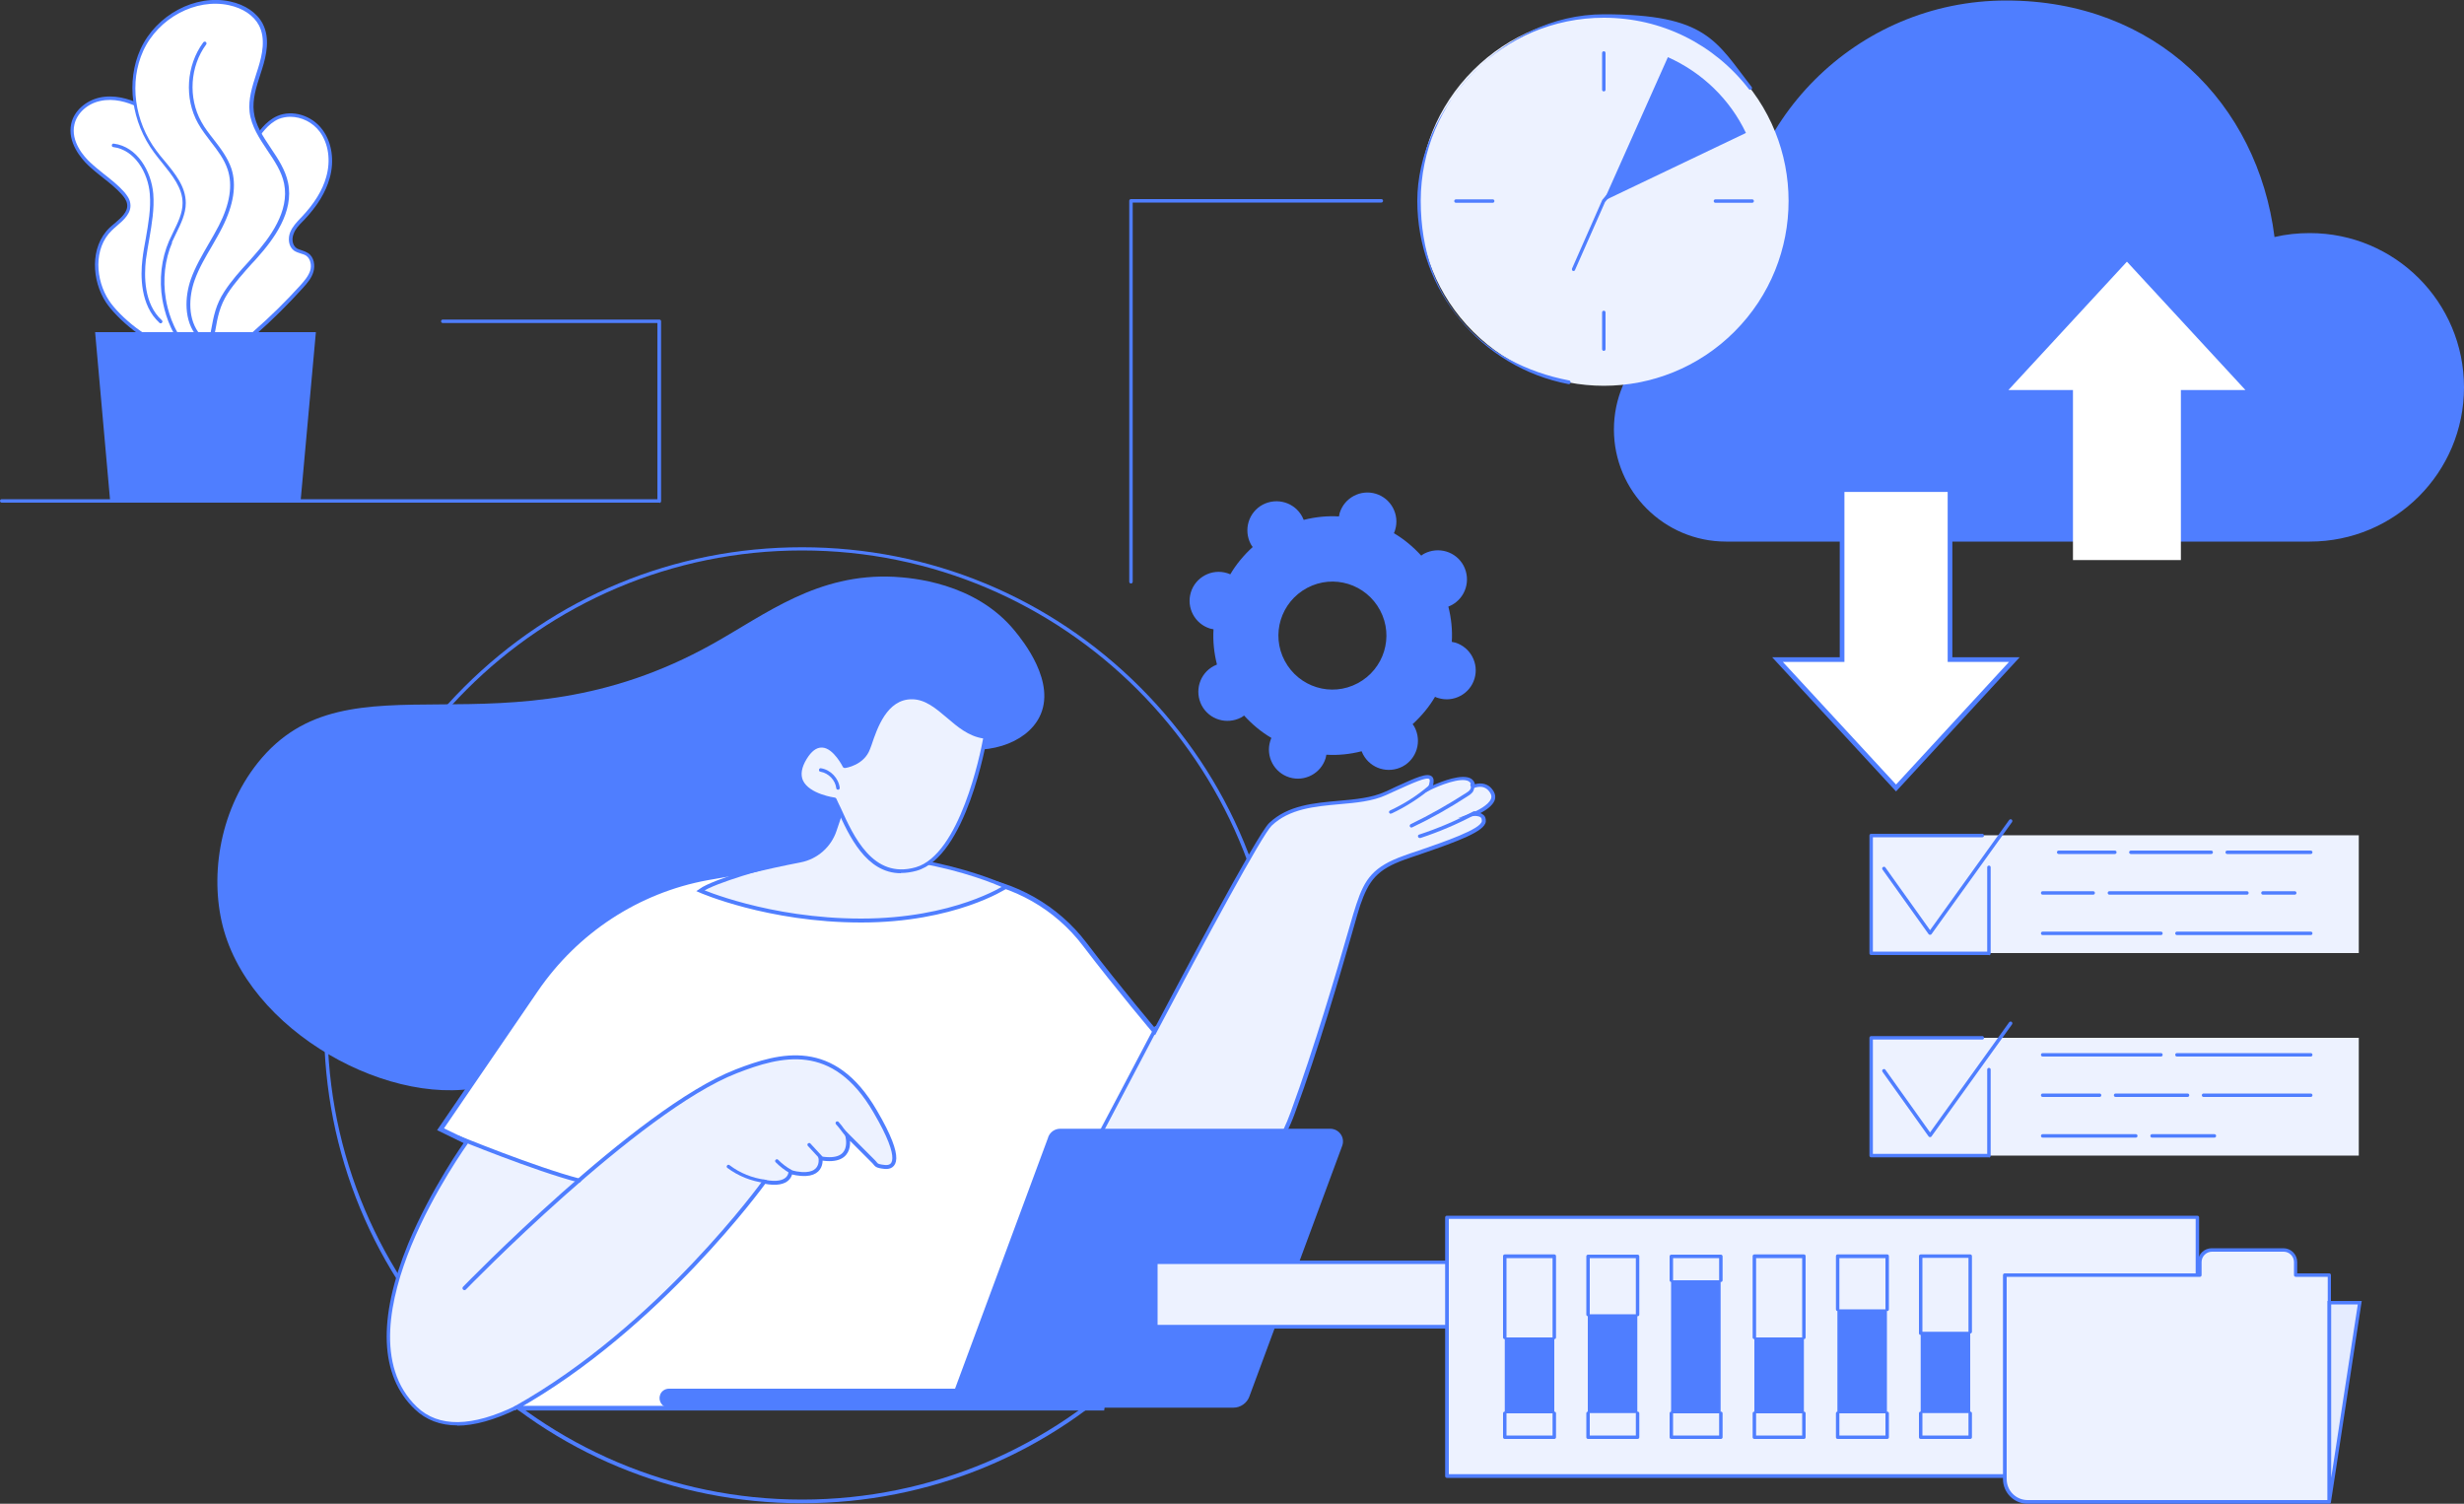 <?xml version="1.0" encoding="UTF-8"?> <svg xmlns="http://www.w3.org/2000/svg" id="Layer_2" viewBox="0 0 1000 610.3"><rect x="0" y="0" width="1000" height="610.3" fill="#333333" stroke="none"/><g id="Layer_1-2"><circle cx="325.5" cy="416" r="193.4" fill="none" stroke-width="0"></circle><path d="m325.5,610.1c-51.8,0-100.6-20.2-137.2-56.8-36.7-36.7-56.8-85.4-56.8-137.2s20.2-100.6,56.8-137.2c36.7-36.7,85.4-56.8,137.2-56.8s100.6,20.2,137.2,56.8c36.7,36.7,56.8,85.4,56.8,137.2s-20.2,100.6-56.8,137.2c-36.7,36.7-85.4,56.8-137.2,56.8Zm0-386.7c-106.2,0-192.6,86.4-192.6,192.6s86.4,192.6,192.6,192.6,192.6-86.4,192.6-192.6-86.4-192.6-192.6-192.6Z" fill="#4f7eff" stroke-width="0"></path><path d="m382.7,302.6c17.4,4.8,33.6-.8,39.1-11.5,7.2-14-6.8-31.2-9.9-35-16.2-19.9-42.4-21.6-48.9-22-31.3-1.6-52.2,15.2-73.9,27.3-85.8,47.9-147,1.3-184.5,48.2-16.3,20.5-19.5,47.9-13.7,68.1,12.7,44.3,74.5,75.4,111.7,61.4,16.8-6.4,72.4-38.8,79.2-38.2,0,0,.6,0,1.3.1,1.9.1,5.7.4,10.4.3,6.5-.1,12.5-.8,21.3-1.9,7.3-.9,19.6-1.4,24.7-7.6,5.3-6.4,7.6-17.1,10.9-24.6,4.6-10.4,9.4-20.6,14.4-30.8,5.7-11.4,11.7-22.7,18-33.8Z" fill="#4f7eff" stroke-width="0"></path><path d="m469,419s-15-17.7-28.8-35.8c-11.4-15-28.5-24.7-47.2-26.9-10.8-1.3-24.3-6-39.7-6.2-20.9-.3-45.1,2.3-66.3,6.2-28.3,5.2-53.2,21.6-69.5,45.4l-38.7,56.6,43.9,21.4-11.4,91.8h236l21.8-152.4Z" fill="#fff" stroke="#4f7eff" stroke-miterlimit="10" stroke-width="1.9"></path><path d="m605.4,321.5c-2.7-4.9-7.7-2.5-7.7-2.5-.3-7.8-17.7.8-17.7.8,3.5-8.6-4.5-4.1-18,2-13.5,6-34.2.7-46.6,12.5-5.7,5.4-49.8,89.7-49.8,89.7l-28.7,50.9c28.8,35.1,71.8,19.4,87.5-23.3,13.1-35.5,24.3-77.7,26.7-84.6,3.6-10.6,7.1-15,18.7-19.2,11.6-4.1,31.9-10.2,32.2-14.8.2-3.4-4.3-2.8-4.3-2.8,0,0,10.3-3.9,7.7-8.8Z" fill="#edf2ff" stroke-width="0"></path><path d="m522.1,459.2l-1.3-.6c1.1-2.3,2.1-4.7,3-7.2,9.7-26.5,18.6-56.9,23.3-73.2,1.6-5.6,2.8-9.6,3.4-11.3,3.4-10.3,6.9-15.2,19.2-19.6,1.9-.7,3.9-1.4,6.1-2.1,10.1-3.5,25.4-8.7,25.6-12,0-.6-.1-1.1-.4-1.4-.8-.7-2.4-.7-3-.6l-6.4.9,6-2.3c1.8-.7,6.5-3,7.5-5.6.3-.7.2-1.5-.2-2.2-2.3-4.2-6.5-2.2-6.7-2.2l-1,.5v-1.1c0-1-.4-1.6-1.1-2.1-3.2-1.9-12.4,1.9-15.6,3.5l-1.7.9.7-1.8c1.1-2.7.7-3.4.6-3.5-1.1-1-7,1.7-13.2,4.5-1.4.6-2.8,1.3-4.4,2-5.5,2.5-12.1,3.1-19,3.7-9.9.9-20.2,1.8-27.4,8.7-3.8,3.6-26.9,46.3-47.3,85l-1.3-.7c9.9-18.8,42.6-80.7,47.6-85.4,7.6-7.2,18.1-8.1,28.3-9,6.8-.6,13.2-1.2,18.6-3.6,1.5-.7,3-1.3,4.3-2,8.4-3.8,13-6,14.9-4.2.7.7.8,1.8.4,3.5,3.6-1.6,11.8-4.8,15.4-2.7.8.5,1.4,1.3,1.6,2.3,2.2-.7,5.7-.6,7.7,3.1.6,1.1.7,2.2.3,3.4-.9,2.3-3.7,4.1-5.8,5.2.5.2.9.4,1.3.8.5.4,1,1.2.9,2.6-.3,4-11.2,8-26.6,13.3-2.2.7-4.3,1.5-6.1,2.1-11.5,4.1-14.8,8.5-18.3,18.7-.6,1.7-1.7,5.7-3.3,11.3-4.7,16.3-13.5,46.8-23.3,73.3-.9,2.5-2,5-3.1,7.3Z" fill="#4f7eff" stroke-width="0"></path><path d="m564.5,330.3c-.3,0-.5-.2-.7-.4-.2-.4,0-.8.4-1,5.6-2.6,10.8-5.9,15.5-9.9.3-.3.8-.2,1,0,.3.3.2.8,0,1-4.8,4-10.1,7.4-15.8,10.1-.1,0-.2,0-.3,0Z" fill="#4f7eff" stroke-width="0"></path><path d="m572.9,335.9c-.3,0-.5-.2-.7-.4-.2-.4,0-.8.3-1,7.7-3.7,15.2-8,22.4-12.6.6-.4,1.3-.8,1.7-1.4.3-.4.5-1.1.2-1.6-.2-.3,0-.8.2-1,.3-.2.8,0,1,.2.5.9.4,2.1-.2,3.2-.6.8-1.4,1.4-2.1,1.8-7.2,4.7-14.8,9-22.6,12.7-.1,0-.2,0-.3,0Z" fill="#4f7eff" stroke-width="0"></path><path d="m576.2,340.1c-.3,0-.6-.2-.7-.5-.1-.4,0-.8.5-.9,7.6-2.5,14.9-5.6,22-9.4.4-.2.8,0,1,.3.2.4,0,.8-.3,1-7.1,3.8-14.6,7-22.2,9.5,0,0-.2,0-.2,0Z" fill="#4f7eff" stroke-width="0"></path><path d="m234.7,478.6l-45.2-15.3s-54.8,75.4-20.6,108c34.2,32.6,125.5-69,142.1-92,0,0,10.7,2.5,9.2-4.6,0,0,13,4.8,13-5,0,0,13.4,3.5,10.7-9.2,0,0,12.8,15,16.8,13,6.1-3.1-1.3-15.7-6.9-25.3-5.5-9.6-24.8-33.2-67.2-7.2-34.6,21.1-51.8,37.4-51.8,37.4Z" fill="#edf2ff" stroke-width="0"></path><path d="m185.6,578.5c-6.9,0-12.7-2.2-17.3-6.6-14.2-13.5-15.1-36.7-2.7-67,9.4-22.7,23.1-41.8,23.2-41.9l1.2.9c-.1.2-13.8,19.1-23.1,41.7-8.5,20.7-15,48.8,2.3,65.4,8.8,8.4,22.3,8.2,40.2-.5l.6,1.3c-9.3,4.5-17.5,6.8-24.5,6.8Z" fill="#4f7eff" stroke-width="0"></path><path d="m310.4,480.1s0,0,0,0c-5.5-.7-10.8-2.8-15.2-6.1-.3-.2-.4-.7-.1-1,.2-.3.7-.4,1-.1,4.2,3.2,9.2,5.2,14.5,5.9.4,0,.7.4.6.8,0,.4-.4.6-.7.6Z" fill="#4f7eff" stroke-width="0"></path><path d="m320.9,476.2c-.1,0-.3,0-.4-.1-2.1-1.2-4-2.7-5.7-4.4-.3-.3-.3-.8,0-1,.3-.3.8-.3,1,0,1.6,1.6,3.4,3,5.4,4.1.3.2.5.7.3,1-.1.2-.4.4-.6.4Z" fill="#4f7eff" stroke-width="0"></path><path d="m333.1,470.4c-.2,0-.4,0-.5-.2l-4.7-5.1c-.3-.3-.3-.8,0-1,.3-.3.8-.3,1,0l4.7,5.1c.3.3.3.8,0,1-.1.1-.3.2-.5.2Z" fill="#4f7eff" stroke-width="0"></path><path d="m343.8,461.4c-.2,0-.4,0-.6-.3-.7-.8-1.2-1.4-1.7-2.1-.6-.8-1.2-1.6-2.2-2.7-.3-.3-.2-.8,0-1,.3-.3.8-.2,1,0,1,1.1,1.6,1.9,2.2,2.8.5.7,1,1.3,1.6,2,.3.3.2.8,0,1-.1.1-.3.2-.5.2Z" fill="#4f7eff" stroke-width="0"></path><path d="m507.6,220.8c.2.4.5.8.8,1.2-3.6,3.3-6.7,7-9.1,11.1-.4-.2-.9-.4-1.3-.5-6.2-1.9-12.8,1.6-14.7,7.8-1.9,6.2,1.6,12.8,7.8,14.7.5.1.9.2,1.4.3-.3,4.7.2,9.6,1.4,14.3-.4.2-.9.4-1.3.6-5.8,3.1-7.9,10.2-4.9,16,3.1,5.8,10.2,7.9,16,4.9.4-.2.8-.5,1.2-.8,3.3,3.6,7,6.7,11.1,9.1-.2.4-.4.9-.5,1.3-1.9,6.2,1.6,12.8,7.8,14.7,6.2,1.9,12.8-1.6,14.7-7.8.1-.5.2-.9.3-1.4,4.7.3,9.6-.2,14.3-1.4.2.4.4.9.6,1.3,3.1,5.8,10.2,7.9,16,4.9,5.8-3.1,7.9-10.2,4.9-16-.2-.4-.5-.8-.8-1.2,3.6-3.3,6.7-7,9.1-11.1.4.2.9.4,1.3.5,6.2,1.9,12.8-1.6,14.7-7.8,1.9-6.2-1.6-12.8-7.8-14.7-.5-.1-.9-.2-1.4-.3.3-4.7-.2-9.6-1.4-14.3.4-.2.9-.4,1.3-.6,5.8-3.1,7.9-10.2,4.9-16-3.1-5.8-10.2-7.9-16-4.9-.4.2-.8.5-1.2.8-3.3-3.6-7-6.7-11.1-9.1.2-.4.4-.9.5-1.3,1.9-6.2-1.6-12.8-7.8-14.7-6.2-1.9-12.8,1.6-14.7,7.8-.1.5-.2.9-.3,1.4-4.7-.3-9.6.2-14.3,1.4-.2-.4-.4-.9-.6-1.3-3.1-5.8-10.2-7.9-16-4.9-5.8,3.1-7.9,10.2-4.9,16Zm52.5,26.9c5.7,10.7,1.6,23.9-9.1,29.6-10.7,5.7-23.9,1.6-29.6-9.1-5.7-10.7-1.6-23.9,9.1-29.6,10.7-5.7,23.9-1.6,29.6,9.1Z" fill="#4f7eff" stroke-width="0"></path><path d="m373.6,349.6c-1.2-.2-2.4-.4-3.7-.6,0,0-13.4-26.3-26.1-24.5l-4.3,12.7c-2.2,6.6-7.8,11.5-14.6,12.8-12.9,2.5-33.4,7-40.6,11.5,0,0,67.2,28.1,123.8-1.6,0,0-13.5-6.5-34.5-10.2Z" fill="#edf2ff" stroke-width="0"></path><path d="m406.8,360.1c-3.4-1.5-15.7-6.6-33.3-9.7l.3-1.4c17.8,3.2,30.3,8.3,33.7,9.8l-.6,1.3Z" fill="#4f7eff" stroke-width="0"></path><path d="m407.7,360.5s-.3-.2-.9-.4l.6-1.3c.6.3,1,.4,1,.4l-.6,1.3Z" fill="#4f7eff" stroke-width="0"></path><path d="m399.7,299.1s-8.2,48-28.1,53.7c-19.9,5.6-27.7-17.3-33-28.3,0,0-20.8-2.7-11.9-16.8,8.1-12.8,16,3.4,16,3.4,0,0,7.3-1,9.6-7.2,2.2-6.3,6.2-20.5,17.6-20.7,11.4-.1,17.6,14.6,29.9,16Z" fill="#edf2ff" stroke-width="0"></path><path d="m365.6,354.4c-14.1,0-21.1-15.3-25.8-25.8-.6-1.2-1.1-2.4-1.6-3.5-2-.3-11-2-13.6-7.7-1.4-2.9-.8-6.3,1.6-10.2,2.3-3.6,4.9-5.4,7.6-5.3,4.8.3,8.4,6.4,9.4,8.3,1.6-.3,6.8-1.8,8.5-6.7.2-.5.4-1,.6-1.6,2.3-6.8,6.7-19.4,17.7-19.6,0,0,0,0,.1,0,6,0,10.5,3.8,15.2,7.8,4.3,3.7,8.8,7.5,14.7,8.2.2,0,.4.1.5.3.1.2.2.4.1.6-.3,2-8.5,48.5-28.6,54.2-2.2.6-4.3.9-6.3.9Zm-32.2-51c-2.1,0-4.1,1.5-6,4.6-2.1,3.4-2.6,6.4-1.5,8.8,2.6,5.5,12.8,6.9,12.9,6.9.2,0,.5.2.6.4.6,1.2,1.1,2.5,1.8,3.8,5.2,11.5,13.1,29,30.4,24.1,17.9-5.1,26.3-46.2,27.4-52.3-5.9-.9-10.4-4.7-14.7-8.4-4.5-3.8-8.8-7.5-14.2-7.5s0,0-.1,0c-10,0-14,11.7-16.3,18.6-.2.6-.4,1.1-.6,1.6-2.4,6.6-9.9,7.7-10.2,7.7-.3,0-.6-.1-.8-.4,0,0-3.8-7.7-8.4-7.9,0,0-.2,0-.2,0Z" fill="#4f7eff" stroke-width="0"></path><path d="m340.1,320.5c-.4,0-.7-.3-.7-.6-.4-3.3-3.1-6.1-6.4-6.7-.4,0-.7-.4-.6-.8,0-.4.4-.7.8-.6,3.9.6,7.1,4,7.6,7.9,0,.4-.2.8-.6.8,0,0,0,0,0,0Z" fill="#4f7eff" stroke-width="0"></path><path d="m425.4,461.6l-37.8,102h-116.1c-1.6,0-3.1,1-3.6,2.5-.9,2.5.9,5.2,3.6,5.2h229.1c2.8,0,5.4-1.8,6.4-4.4l37.7-101.8c1.3-3.4-1.2-7-4.9-7h-109.5c-2.2,0-4.1,1.3-4.9,3.4Z" fill="#4f7eff" stroke-width="0"></path><rect x="469" y="512.4" width="158.3" height="26.1" fill="#edf2ff" stroke-width="0"></rect><path d="m628.1,539.2h-159.7v-27.6h159.7v27.6Zm-158.3-1.5h156.8v-24.7h-156.8v24.7Z" fill="#4f7eff" stroke-width="0"></path><path d="m700.5,128.8c1.9,0,3.7.1,5.6.3-1.1-6.2-1.7-12.6-1.7-19.2C704.4,49.4,753.5.2,814.2.2s102.1,41.9,108.9,96c4.6-1.1,9.4-1.6,14.3-1.6,34.6,0,62.6,28,62.6,62.6s-28,62.6-62.6,62.6h-236.9c-25.1,0-45.5-20.4-45.5-45.5s20.4-45.5,45.5-45.5Z" fill="#4f7eff" stroke-width="0"></path><polygon points="747.6 267.7 747.6 198.7 791.4 198.7 791.4 267.7 817.5 267.7 769.5 319.8 721.4 267.7 747.6 267.7" fill="#fff" stroke="#4f7eff" stroke-miterlimit="10" stroke-width="1.9"></polygon><polygon points="841.3 158.3 841.3 227.3 885.1 227.3 885.1 158.3 911.3 158.3 863.2 106.2 815.1 158.3 841.3 158.3" fill="#fff" stroke-width="0"></polygon><circle cx="650.9" cy="81.5" r="75" transform="translate(133 484.2) rotate(-45)" fill="#edf2ff" stroke-width="0"></circle><path d="m636.7,155.9s0,0-.1,0c-35.6-6.8-61.4-38.1-61.4-74.4S609.2,5.8,650.9,5.8s45.5,10.8,60,29.5c.2.3.2.8-.1,1s-.8.2-1-.1c-14.2-18.4-35.6-29-58.9-29-41,0-74.3,33.3-74.3,74.3s25.3,66.2,60.2,72.9c.4,0,.7.5.6.9,0,.4-.4.6-.7.6Z" fill="#4f7eff" stroke-width="0"></path><path d="m650.9,37.1c-.4,0-.7-.3-.7-.7v-14.9c0-.4.3-.7.7-.7s.7.3.7.7v14.9c0,.4-.3.7-.7.7Z" fill="#4f7eff" stroke-width="0"></path><path d="m650.9,142.4c-.4,0-.7-.3-.7-.7v-14.9c0-.4.3-.7.7-.7s.7.3.7.7v14.9c0,.4-.3.7-.7.7Z" fill="#4f7eff" stroke-width="0"></path><path d="m605.8,82.3h-14.9c-.4,0-.7-.3-.7-.7s.3-.7.7-.7h14.9c.4,0,.7.3.7.7s-.3.7-.7.7Z" fill="#4f7eff" stroke-width="0"></path><path d="m711.1,82.3h-14.9c-.4,0-.7-.3-.7-.7s.3-.7.7-.7h14.9c.4,0,.7.3.7.7s-.3.7-.7.7Z" fill="#4f7eff" stroke-width="0"></path><path d="m708.6,54c-6.5-13.7-17.8-24.6-31.7-30.8l-26,58.3,57.6-27.5Z" fill="#4f7eff" stroke-width="0"></path><path d="m638.7,110c0,0-.2,0-.3,0-.4-.2-.5-.6-.4-1l12.2-27.7c0,0,0-.1.1-.2l34.3-41.4c.3-.3.7-.4,1,0,.3.3.4.7,0,1l-34.2,41.3-12.2,27.6c-.1.3-.4.4-.7.4Z" fill="#4f7eff" stroke-width="0"></path><path d="m459,236.8c-.4,0-.7-.3-.7-.7V81.5c0-.4.3-.7.7-.7h101.6c.4,0,.7.3.7.7s-.3.7-.7.7h-100.9v153.9c0,.4-.3.7-.7.7Z" fill="#4f7eff" stroke-width="0"></path><rect x="587.3" y="494.1" width="304.6" height="105" fill="#edf2ff" stroke-width="0"></rect><path d="m891.8,599.8h-304.6c-.4,0-.7-.3-.7-.7v-105c0-.4.3-.7.7-.7h304.6c.4,0,.7.3.7.7v105c0,.4-.3.7-.7.7Zm-303.8-1.5h303.1v-103.6h-303.1v103.6Z" fill="#4f7eff" stroke-width="0"></path><rect x="610.7" y="542.8" width="20.1" height="30.8" fill="#4f7eff" stroke-width="0"></rect><rect x="644.4" y="533.4" width="20.1" height="40.1" fill="#4f7eff" stroke-width="0"></rect><rect x="678.2" y="519.6" width="20.1" height="54" fill="#4f7eff" stroke-width="0"></rect><rect x="712" y="542.8" width="20.1" height="30.8" fill="#4f7eff" stroke-width="0"></rect><rect x="745.7" y="531.4" width="20.1" height="42.2" fill="#4f7eff" stroke-width="0"></rect><rect x="779.5" y="540.5" width="20.1" height="33" fill="#4f7eff" stroke-width="0"></rect><path d="m630.8,543.5c-.4,0-.7-.3-.7-.7v-32.2h-18.7v32.2c0,.4-.3.7-.7.7s-.7-.3-.7-.7v-33c0-.4.3-.7.7-.7h20.1c.4,0,.7.3.7.7v33c0,.4-.3.7-.7.7Z" fill="#4f7eff" stroke-width="0"></path><path d="m630.8,584h-20.1c-.4,0-.7-.3-.7-.7v-9.7c0-.4.3-.7.7-.7s.7.3.7.7v9h18.7v-9c0-.4.3-.7.7-.7s.7.3.7.7v9.7c0,.4-.3.7-.7.7Z" fill="#4f7eff" stroke-width="0"></path><path d="m664.6,534.2c-.4,0-.7-.3-.7-.7v-22.9h-18.7v22.9c0,.4-.3.7-.7.7s-.7-.3-.7-.7v-23.6c0-.4.3-.7.7-.7h20.1c.4,0,.7.3.7.7v23.6c0,.4-.3.7-.7.7Z" fill="#4f7eff" stroke-width="0"></path><path d="m664.6,584h-20.1c-.4,0-.7-.3-.7-.7v-9.7c0-.4.3-.7.7-.7s.7.3.7.7v9h18.7v-9c0-.4.3-.7.7-.7s.7.3.7.7v9.7c0,.4-.3.7-.7.7Z" fill="#4f7eff" stroke-width="0"></path><path d="m698.4,520.3c-.4,0-.7-.3-.7-.7v-9h-18.7v9c0,.4-.3.7-.7.7s-.7-.3-.7-.7v-9.7c0-.4.3-.7.7-.7h20.1c.4,0,.7.3.7.7v9.7c0,.4-.3.7-.7.7Z" fill="#4f7eff" stroke-width="0"></path><path d="m698.4,584h-20.1c-.4,0-.7-.3-.7-.7v-9.7c0-.4.3-.7.7-.7s.7.3.7.7v9h18.7v-9c0-.4.3-.7.7-.7s.7.3.7.7v9.7c0,.4-.3.7-.7.7Z" fill="#4f7eff" stroke-width="0"></path><path d="m732.1,543.5c-.4,0-.7-.3-.7-.7v-32.2h-18.7v32.2c0,.4-.3.7-.7.7s-.7-.3-.7-.7v-33c0-.4.3-.7.7-.7h20.1c.4,0,.7.3.7.7v33c0,.4-.3.7-.7.7Z" fill="#4f7eff" stroke-width="0"></path><path d="m732.1,584h-20.1c-.4,0-.7-.3-.7-.7v-9.7c0-.4.3-.7.7-.7s.7.3.7.7v9h18.7v-9c0-.4.3-.7.7-.7s.7.3.7.7v9.7c0,.4-.3.7-.7.7Z" fill="#4f7eff" stroke-width="0"></path><path d="m765.9,532.1c-.4,0-.7-.3-.7-.7v-20.8h-18.7v20.8c0,.4-.3.7-.7.7s-.7-.3-.7-.7v-21.6c0-.4.3-.7.7-.7h20.1c.4,0,.7.3.7.7v21.6c0,.4-.3.7-.7.7Z" fill="#4f7eff" stroke-width="0"></path><path d="m765.9,584h-20.1c-.4,0-.7-.3-.7-.7v-9.7c0-.4.3-.7.7-.7s.7.3.7.7v9h18.7v-9c0-.4.3-.7.7-.7s.7.3.7.7v9.7c0,.4-.3.7-.7.7Z" fill="#4f7eff" stroke-width="0"></path><path d="m779.5,541.8c-.4,0-.7-.3-.7-.7v-31.3c0-.4.3-.7.7-.7h20.1c.4,0,.7.3.7.7v30.7c0,.4-.3.7-.7.7s-.7-.3-.7-.7v-30h-18.7v30.5c0,.4-.3.7-.7.7Z" fill="#4f7eff" stroke-width="0"></path><path d="m799.6,584h-20.1c-.4,0-.7-.3-.7-.7v-9.7c0-.4.3-.7.7-.7s.7.3.7.7v9h18.7v-9c0-.4.3-.7.7-.7s.7.3.7.7v9.7c0,.4-.3.7-.7.7Z" fill="#4f7eff" stroke-width="0"></path><path d="m931.6,517.4v-5.3c0-2.7-2.2-4.9-4.9-4.9h-29.1c-2.7,0-4.9,2.2-4.9,4.9v5.3h-79.1v82.8c0,5.1,4.1,9.2,9.2,9.2h122.5v-92.1h-13.7Z" fill="#edf2ff" stroke-width="0"></path><path d="m945.4,610.3h-122.5c-5.5,0-10-4.5-10-10v-82.8c0-.4.3-.7.7-.7h78.4v-4.6c0-3.1,2.5-5.6,5.6-5.6h29.1c3.1,0,5.6,2.5,5.6,5.6v4.6h13c.4,0,.7.3.7.7v92.1c0,.4-.3.7-.7.7Zm-131-92.1v82.1c0,4.7,3.8,8.5,8.5,8.5h121.8v-90.6h-13c-.4,0-.7-.3-.7-.7v-5.3c0-2.3-1.9-4.2-4.2-4.2h-29.1c-2.3,0-4.2,1.9-4.2,4.2v5.3c0,.4-.3.7-.7.7h-78.4Z" fill="#4f7eff" stroke-width="0"></path><polygon points="945.4 528.7 945.4 609.5 957.7 528.7 945.4 528.7" fill="#e5ecff" stroke-width="0"></polygon><path d="m946.1,609.6h-1.5v-81.6h13.9l-12.5,81.6Zm0-80.2v70.4l10.8-70.4h-10.8Z" fill="#4f7eff" stroke-width="0"></path><rect x="759.4" y="339" width="197.9" height="47.8" fill="#edf2ff" stroke-width="0"></rect><path d="m807.2,387.6h-47.8c-.4,0-.7-.3-.7-.7v-47.8c0-.4.3-.7.7-.7h45.1c.4,0,.7.3.7.7s-.3.7-.7.7h-44.4v46.4h46.4v-34.2c0-.4.3-.7.7-.7s.7.3.7.7v35c0,.4-.3.7-.7.7Z" fill="#4f7eff" stroke-width="0"></path><path d="m783.3,379.4c-.2,0-.5-.1-.6-.3l-18.7-26.2c-.2-.3-.2-.8.2-1,.3-.2.8-.2,1,.2l18.1,25.4,32.1-44.7c.2-.3.7-.4,1-.2.3.2.4.7.2,1l-32.7,45.5c-.1.2-.4.3-.6.3Z" fill="#4f7eff" stroke-width="0"></path><path d="m937.8,346.6h-33.9c-.4,0-.7-.3-.7-.7s.3-.7.7-.7h33.9c.4,0,.7.3.7.7s-.3.7-.7.7Z" fill="#4f7eff" stroke-width="0"></path><path d="m897.4,346.6h-32.6c-.4,0-.7-.3-.7-.7s.3-.7.7-.7h32.6c.4,0,.7.3.7.7s-.3.7-.7.7Z" fill="#4f7eff" stroke-width="0"></path><path d="m858.3,346.6h-22.8c-.4,0-.7-.3-.7-.7s.3-.7.7-.7h22.8c.4,0,.7.3.7.7s-.3.7-.7.7Z" fill="#4f7eff" stroke-width="0"></path><path d="m931.3,363.1h-12.9c-.4,0-.7-.3-.7-.7s.3-.7.7-.7h12.9c.4,0,.7.3.7.7s-.3.7-.7.7Z" fill="#4f7eff" stroke-width="0"></path><path d="m911.9,363.1h-55.8c-.4,0-.7-.3-.7-.7s.3-.7.7-.7h55.8c.4,0,.7.3.7.7s-.3.7-.7.7Z" fill="#4f7eff" stroke-width="0"></path><path d="m849.5,363.1h-20.5c-.4,0-.7-.3-.7-.7s.3-.7.7-.7h20.5c.4,0,.7.3.7.7s-.3.7-.7.7Z" fill="#4f7eff" stroke-width="0"></path><path d="m937.8,379.5h-54.3c-.4,0-.7-.3-.7-.7s.3-.7.7-.7h54.3c.4,0,.7.3.7.7s-.3.7-.7.7Z" fill="#4f7eff" stroke-width="0"></path><path d="m877,379.5h-48c-.4,0-.7-.3-.7-.7s.3-.7.7-.7h48c.4,0,.7.3.7.7s-.3.7-.7.7Z" fill="#4f7eff" stroke-width="0"></path><rect x="759.4" y="421.2" width="197.9" height="47.8" fill="#edf2ff" stroke-width="0"></rect><path d="m807.2,469.7h-47.8c-.4,0-.7-.3-.7-.7v-47.8c0-.4.3-.7.7-.7h45.1c.4,0,.7.3.7.7s-.3.7-.7.7h-44.4v46.4h46.4v-34.2c0-.4.3-.7.7-.7s.7.3.7.7v35c0,.4-.3.7-.7.7Z" fill="#4f7eff" stroke-width="0"></path><path d="m783.3,461.5c-.2,0-.5-.1-.6-.3l-18.7-26.2c-.2-.3-.2-.8.2-1,.3-.2.8-.2,1,.2l18.1,25.4,32.1-44.7c.2-.3.7-.4,1-.2.3.2.4.7.2,1l-32.7,45.5c-.1.2-.4.3-.6.3Z" fill="#4f7eff" stroke-width="0"></path><path d="m937.8,428.8h-54.3c-.4,0-.7-.3-.7-.7s.3-.7.7-.7h54.3c.4,0,.7.3.7.7s-.3.7-.7.7Z" fill="#4f7eff" stroke-width="0"></path><path d="m877,428.8h-48c-.4,0-.7-.3-.7-.7s.3-.7.7-.7h48c.4,0,.7.3.7.7s-.3.7-.7.7Z" fill="#4f7eff" stroke-width="0"></path><path d="m937.8,445.2h-43.5c-.4,0-.7-.3-.7-.7s.3-.7.7-.7h43.5c.4,0,.7.3.7.7s-.3.7-.7.7Z" fill="#4f7eff" stroke-width="0"></path><path d="m887.8,445.2h-29.2c-.4,0-.7-.3-.7-.7s.3-.7.7-.7h29.2c.4,0,.7.3.7.7s-.3.7-.7.7Z" fill="#4f7eff" stroke-width="0"></path><path d="m852.1,445.2h-23.1c-.4,0-.7-.3-.7-.7s.3-.7.7-.7h23.1c.4,0,.7.3.7.7s-.3.7-.7.7Z" fill="#4f7eff" stroke-width="0"></path><path d="m898.7,461.7h-25.3c-.4,0-.7-.3-.7-.7s.3-.7.7-.7h25.3c.4,0,.7.3.7.7s-.3.7-.7.7Z" fill="#4f7eff" stroke-width="0"></path><path d="m866.8,461.7h-37.8c-.4,0-.7-.3-.7-.7s.3-.7.7-.7h37.8c.4,0,.7.3.7.7s-.3.7-.7.7Z" fill="#4f7eff" stroke-width="0"></path><path d="m122.5,116.4c1.7-1.9,3.4-3.9,4.1-6.3.7-2.4.2-5.4-1.9-6.8-1.5-1-3.5-1.1-4.9-2.1-1.9-1.5-2.2-4.4-1.3-6.7.9-2.3,2.7-4,4.4-5.8,4.5-4.8,8.5-10.4,10.3-16.7,1.8-6.4,1.2-13.6-2.8-18.9-3.9-5.3-11.5-8-17.5-5.4-4.5,2-7.4,6.2-10.1,10.3-6.8,10.3-13.6,20.6-18.7,31.8-5.1,11.2-8.6,23.3-8.3,35.6.1,4.5.8,9,2.9,13,2.1,3.9,6,7.1,10.5,7.5,7.2.6,10-6.9,14.5-10.9,6.6-5.8,12.9-12,18.8-18.5Z" fill="#fff" stroke-width="0"></path><path d="m90,146.6c-.3,0-.6,0-.9,0-4.4-.4-8.6-3.4-11.1-7.9-1.9-3.5-2.9-7.7-3-13.3-.3-11.2,2.5-23.3,8.3-35.9,5.2-11.2,12.1-21.7,18.8-31.8,2.5-3.8,5.6-8.5,10.4-10.6,6.1-2.7,14.1-.3,18.4,5.6,3.8,5.1,4.9,12.5,2.9,19.6-1.6,5.7-5,11.3-10.4,17l-.5.5c-1.5,1.5-3,3.1-3.7,5-.8,1.9-.7,4.5,1,5.8.6.5,1.5.7,2.3,1,.9.3,1.7.6,2.5,1.1,2.6,1.7,2.9,5.2,2.2,7.6-.7,2.5-2.4,4.5-4.3,6.6-5.9,6.5-12.2,12.8-18.8,18.6-1.3,1.2-2.5,2.6-3.7,4.1-2.8,3.5-5.6,7-10.5,7Zm27.8-99.2c-1.6,0-3.2.3-4.7.9-4.4,1.9-7.4,6.4-9.8,10-6.6,10.1-13.5,20.5-18.6,31.7-5.7,12.4-8.5,24.3-8.2,35.3.1,5.4,1,9.4,2.8,12.6,2.2,4.1,6,6.8,9.9,7.1,4.7.4,7.3-2.9,10.1-6.5,1.2-1.5,2.4-3.1,3.9-4.3,6.5-5.7,12.8-11.9,18.7-18.4l.5.5-.5-.5c1.7-1.9,3.3-3.8,4-6,.6-2,.2-4.7-1.6-6-.6-.4-1.4-.7-2.2-.9-.9-.3-1.9-.6-2.8-1.2-2.3-1.7-2.5-5.1-1.5-7.5.9-2.2,2.5-3.9,4-5.5l.5-.5c5.3-5.6,8.6-11,10.1-16.4,1.9-6.7.9-13.5-2.6-18.3-2.9-3.9-7.5-6.1-12-6.1Z" fill="#4f7eff" stroke-width="0"></path><path d="m43.6,122.3c-5.8-8.9-6.3-22,1.3-29.3,3.1-3,7.8-5.8,7.3-10.1-.2-1.7-1.2-3.1-2.3-4.4-4-4.6-9.3-7.7-13.7-11.9-4.4-4.2-7.9-10.2-6.6-16.1,1.2-5.1,5.9-8.9,11-10,5.1-1.1,10.5,0,15.2,2.3,14.2,6.6,23.1,21.7,26.1,37.1,3,15.4,1,31.3-1.4,46.8-.5,3.5-1.1,7.1-3.1,10-8.1,11.8-28.7-6.6-33.7-14.2Z" fill="#fff" stroke-width="0"></path><path d="m70,141.1s0,0-.1,0c-9.7-.1-22.8-12.2-26.9-18.4-5.7-8.7-6.7-22.4,1.5-30.3.6-.6,1.4-1.2,2.1-1.8,2.6-2.3,5.4-4.6,5-7.7-.2-1.6-1.3-3-2.2-4-2.3-2.6-5.1-4.8-7.8-6.9-2-1.6-4-3.2-5.9-5-2.6-2.5-8.5-9.2-6.8-16.8,1.1-5.1,5.8-9.3,11.5-10.6,6-1.3,11.8.5,15.7,2.3,13.2,6.2,23.1,20.2,26.5,37.6,3,15.4,1,31.1-1.4,47.1-.5,3.2-1.1,7.2-3.3,10.3-1.9,2.8-4.6,4.2-7.9,4.2Zm-25.8-19.2c4,6.2,16.9,17.6,25.7,17.7,0,0,0,0,.1,0,2.8,0,5.1-1.2,6.7-3.5,2-2.9,2.5-6.5,3-9.7,2.4-15.9,4.4-31.4,1.4-46.6-3.3-17-12.9-30.6-25.7-36.6-3.7-1.7-9.2-3.5-14.8-2.2-5.2,1.1-9.4,5-10.4,9.5-1.6,6.9,3.9,13.1,6.4,15.4,1.8,1.7,3.8,3.3,5.8,4.9,2.8,2.2,5.6,4.4,8,7.1,1,1.2,2.3,2.8,2.5,4.8.5,3.8-2.7,6.6-5.5,9-.7.6-1.4,1.2-2,1.8-7.6,7.3-6.6,20.2-1.2,28.4Z" fill="#4f7eff" stroke-width="0"></path><path d="m65.2,131.2c-.2,0-.4,0-.5-.2-7.8-7.1-7.7-19.2-6.9-25.7.3-2.9.9-5.9,1.4-8.7,1-5.9,2.1-11.9,1.6-17.9-.7-8.6-6.1-17.9-14.8-19-.4,0-.7-.4-.6-.8,0-.4.4-.7.8-.6,9.5,1.2,15.2,11.2,16,20.3.5,6.2-.6,12.3-1.6,18.3-.5,2.8-1,5.8-1.4,8.6-.7,6.3-.9,17.8,6.5,24.5.3.3.3.7,0,1-.1.2-.3.2-.5.2Z" fill="#4f7eff" stroke-width="0"></path><path d="m69.2,98.1c2.2-5.1,5.6-10.1,5.6-15.7,0-8.1-6.9-14.3-11.7-20.8-8.7-11.7-11.5-28-5.5-41.3C63.6,7.1,79-1.8,93.2,1.3c5.2,1.1,10.2,3.9,12.7,8.6,2.8,5.4,1.6,11.9-.2,17.7-1.8,5.8-4.2,11.7-3.5,17.7,1.3,10.7,11.7,18.3,13.9,28.8,2.3,10.9-4.9,21.5-12.3,29.8-4.2,4.7-8.6,9.3-12,14.6-3.9,6.1-4.4,11.5-5.8,18.4-1.5,7.3-6.4,8.1-11.1,2.9-4.5-5-7.1-12-8.2-18.5-1.3-7.8-.5-16.1,2.6-23.4Z" fill="#fff" stroke-width="0"></path><path d="m80.7,144.1c-2,0-4.3-1.2-6.4-3.6-5.5-6-7.6-14.4-8.4-18.9-1.4-8.1-.4-16.6,2.7-23.8.6-1.3,1.2-2.6,1.8-3.8,1.8-3.7,3.7-7.5,3.7-11.6,0-6.1-4.2-11.2-8.2-16.2-1.1-1.4-2.3-2.8-3.3-4.2-9.3-12.5-11.5-29-5.6-42C63.3,6.1,79.3-2.5,93.4.6c6.1,1.3,10.9,4.6,13.2,9,3.1,5.9,1.5,12.9-.2,18.3-.3.8-.5,1.7-.8,2.5-1.6,4.9-3.2,9.9-2.6,14.9.6,5.4,3.7,10,6.9,14.8,2.9,4.3,5.9,8.8,7,14,2.5,12-5.9,23.1-12.5,30.5-.7.8-1.4,1.6-2.2,2.4-3.4,3.8-7,7.8-9.8,12.1-3.2,5-4.1,9.6-5,14.9-.2,1-.4,2.1-.6,3.2-.7,3.7-2.4,6-4.7,6.7-.4.1-.8.2-1.3.2Zm-10.8-45.7c-3,6.9-3.9,15.1-2.6,22.9.7,4.3,2.8,12.4,8,18.2,2.2,2.4,4.5,3.5,6.2,3,1.7-.5,3-2.4,3.6-5.5.2-1.1.4-2.2.6-3.2,1-5.5,1.9-10.2,5.3-15.4,2.9-4.5,6.5-8.5,10-12.3.7-.8,1.4-1.6,2.1-2.4,6.3-7.1,14.5-17.9,12.2-29.2-1-4.9-3.9-9.2-6.8-13.5-3.2-4.8-6.5-9.7-7.2-15.5-.6-5.3,1.1-10.5,2.7-15.5.3-.8.5-1.7.8-2.5,1.6-5.2,3.1-11.8.3-17.2-2.1-4-6.5-7-12.2-8.2-13.4-2.9-28.7,5.2-34.8,18.6-5.7,12.6-3.6,28.5,5.4,40.5,1,1.4,2.2,2.8,3.3,4.1,4.2,5.1,8.6,10.4,8.6,17.1,0,4.4-2,8.4-3.9,12.3-.6,1.2-1.2,2.5-1.8,3.8Z" fill="#4f7eff" stroke-width="0"></path><path d="m80.8,137.2c-.2,0-.4,0-.6-.3-5.8-6.7-5.2-16.6-2.7-23.7,1.8-5,4.5-9.6,7.1-14.1,1.4-2.4,2.9-5,4.2-7.5,4.5-8.8,5.7-16.4,3.6-22.8-1.4-4.2-4-7.6-6.8-11.2-1.8-2.4-3.7-4.8-5.2-7.5-5.7-10.1-4.8-23.6,2.1-32.9.2-.3.7-.4,1-.2.3.2.4.7.2,1-6.6,8.9-7.4,21.7-2,31.4,1.4,2.6,3.3,5,5.1,7.3,2.8,3.6,5.6,7.3,7.1,11.7,2.2,6.7.9,14.8-3.7,23.9-1.3,2.6-2.8,5.1-4.2,7.6-2.6,4.4-5.3,9-7,13.8-2.4,6.7-3,16.1,2.4,22.3.3.3.2.8,0,1-.1.1-.3.2-.5.2Z" fill="#4f7eff" stroke-width="0"></path><polygon points="128.2 134.8 38.6 134.8 44.7 203.3 122 203.3 128.2 134.8" fill="#4f7eff" stroke-width="0"></polygon><path d="m267.6,204H.7c-.4,0-.7-.3-.7-.7s.3-.7.7-.7h266.1v-71.5h-87.1c-.4,0-.7-.3-.7-.7s.3-.7.7-.7h87.9c.4,0,.7.3.7.7v73c0,.4-.3.7-.7.7Z" fill="#4f7eff" stroke-width="0"></path><path d="m313.2,351.2s-23.1,6.1-29,10.3c0,0,27.5,12.1,65.3,12.1s58.5-13.6,58.5-13.6" fill="none" stroke="#4f7eff" stroke-miterlimit="10" stroke-width="1.6"></path><path d="m188.5,522.8s70.3-72.5,110.3-88c18-7,39.5-12.8,56.4,16.3,11.9,20.3,7.5,22.9,3.8,22.5s-3.2-.9-4.4-2.1l-10.8-10.8s3.6,11.9-10.8,9.4c0,0,1.6,9.1-12.2,5.6,0,0,0,6-10.6,3.9,0,0-42.6,59.2-101.1,91.9" fill="none" stroke="#4f7eff" stroke-linecap="round" stroke-miterlimit="10" stroke-width="1.6"></path><path d="m185.8,461.6s31.4,12.9,49.2,17.5" fill="none" stroke="#4f7eff" stroke-linecap="round" stroke-miterlimit="10" stroke-width="1.6"></path><line x1="469.2" y1="417.1" x2="443.1" y2="466.7" fill="none" stroke="#4f7eff" stroke-linecap="round" stroke-miterlimit="10" stroke-width="1.5"></line></g></svg> 